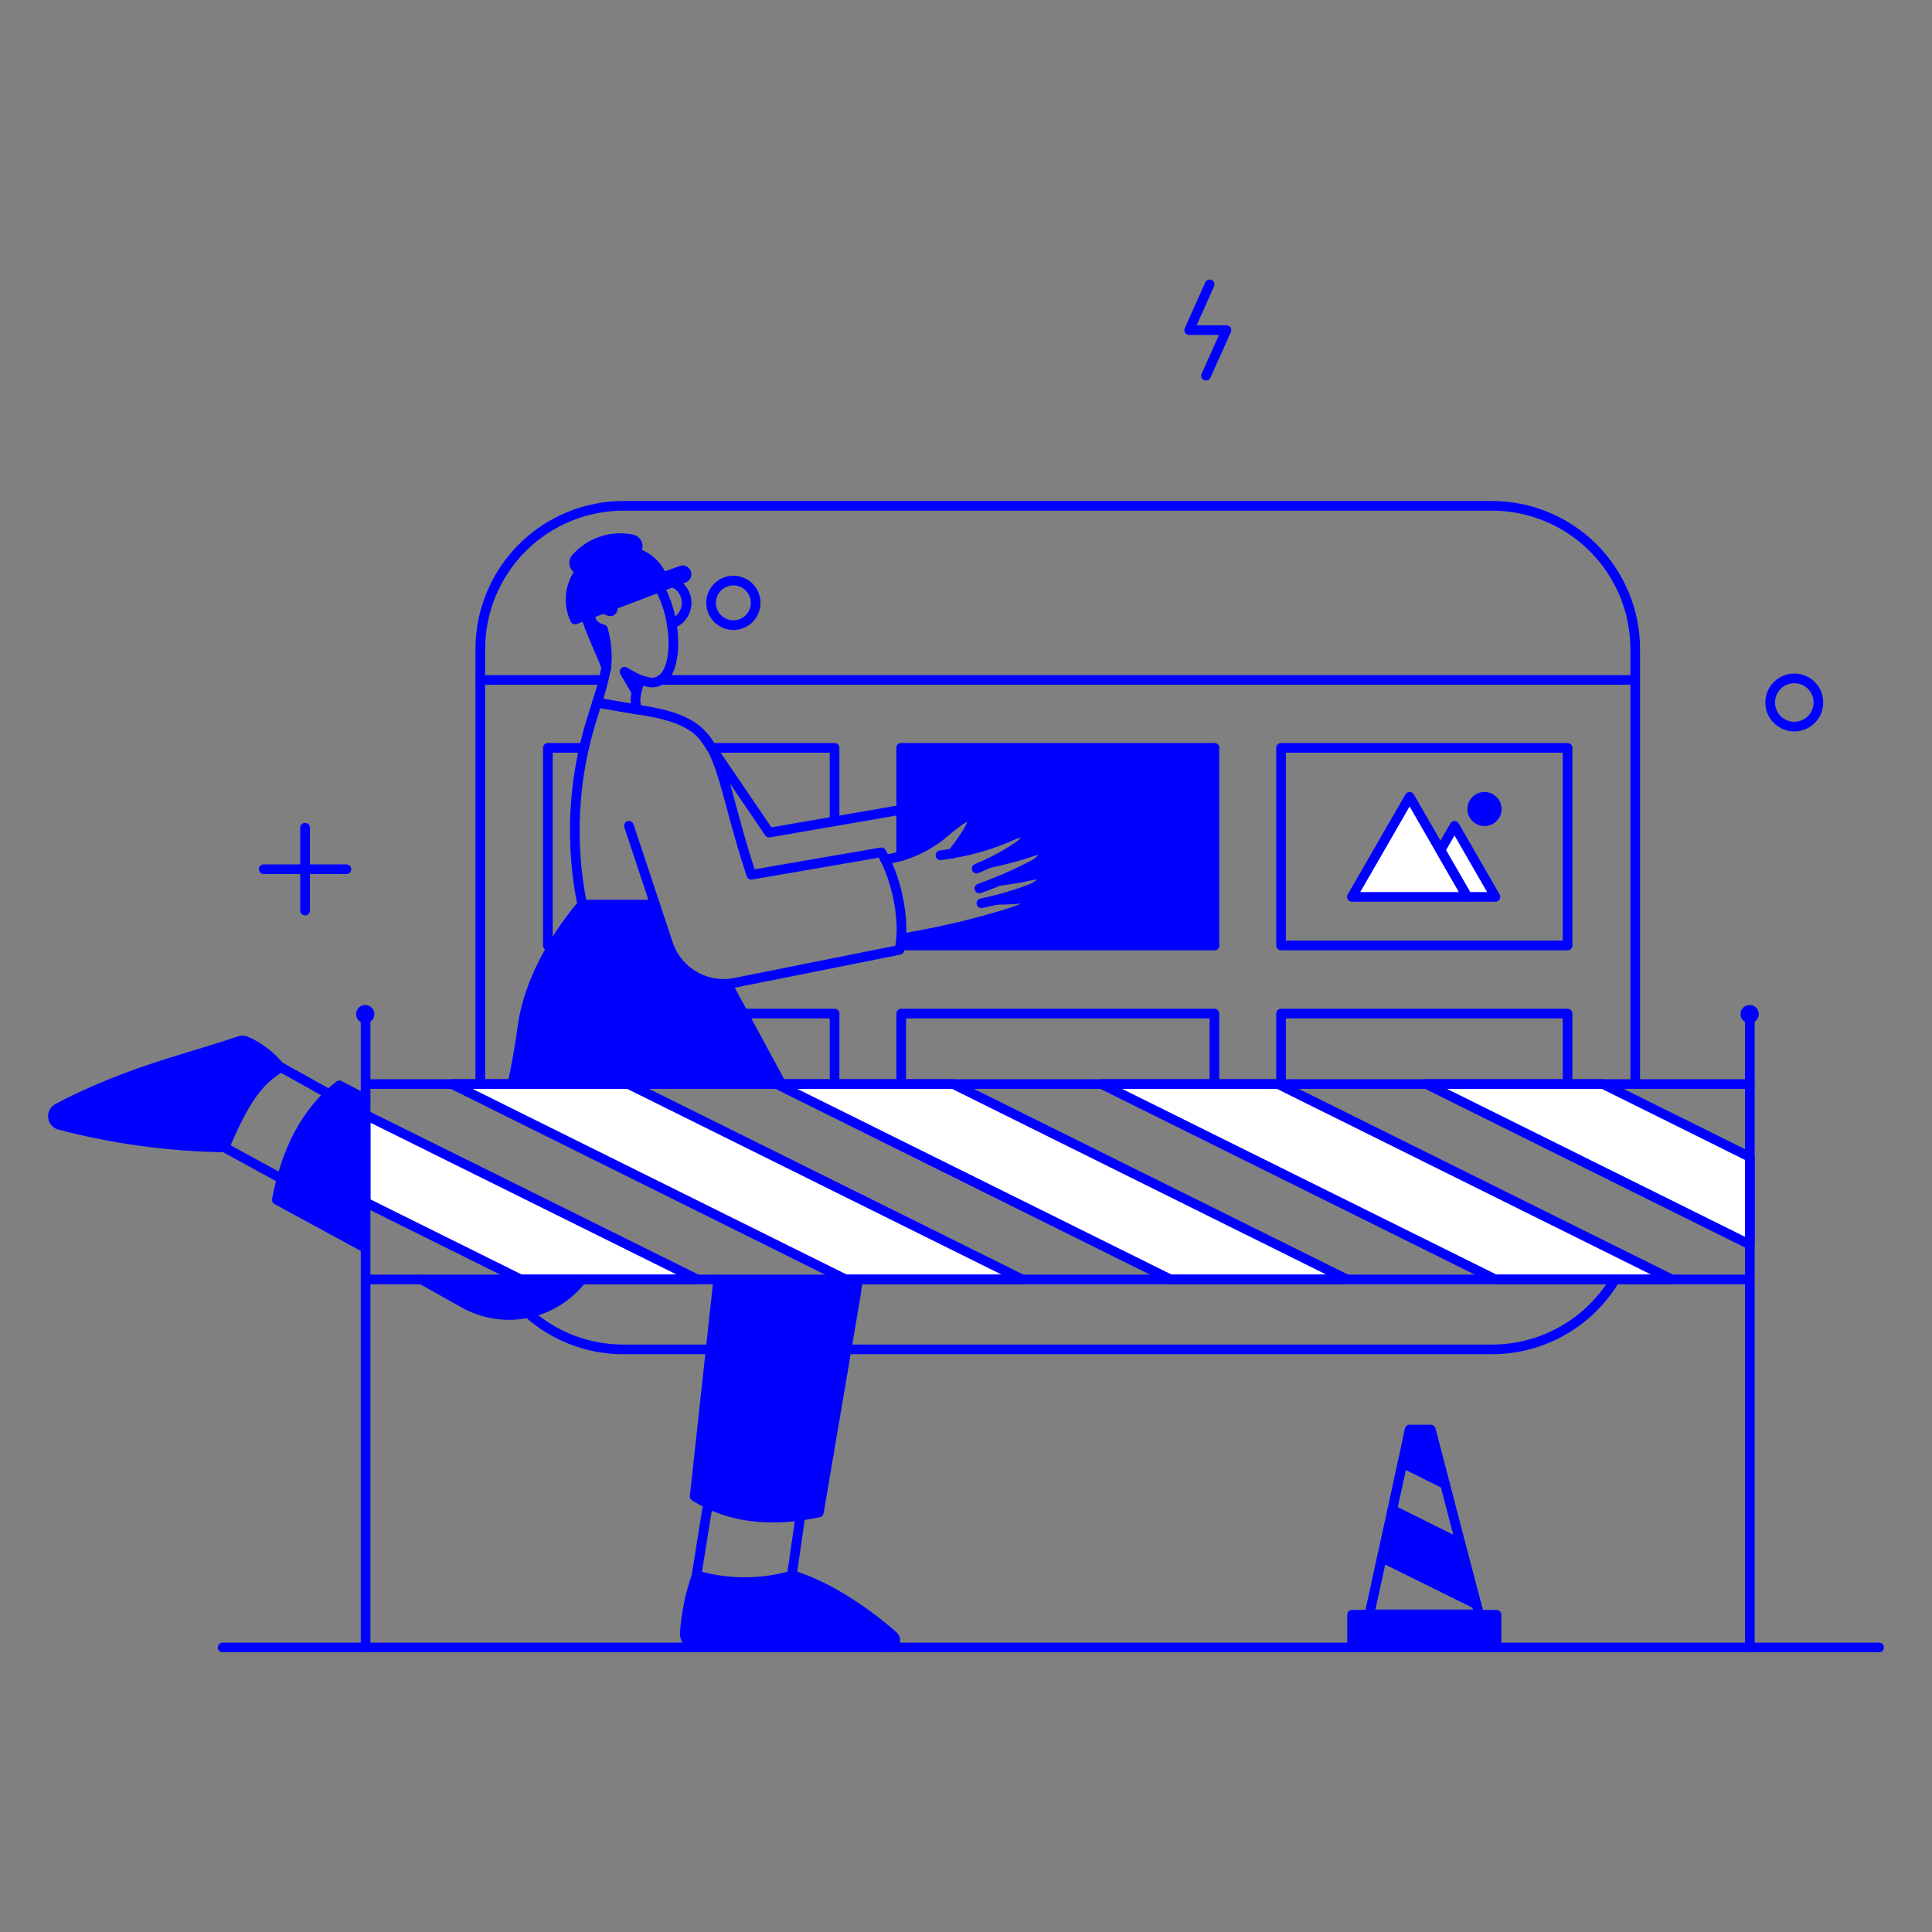 <svg xmlns="http://www.w3.org/2000/svg" fill="none" viewBox="-0.5 -0.5 200 200" id="Page-Under-Construction--Streamline-Bangalore.svg" height="200" width="200"><rect x="-0.5" y="-0.5" width="200" height="200" fill="#808080" stroke="none"/><desc>Page Under Construction Streamline Illustration: https://streamlinehq.com</desc><g id="Product-Page-under-construction-01"><g id="color 2"><path id="Vector" fill="#ffffff" d="M105.327 131.949H87.047l-40.757 -20.227h18.261l40.776 20.227Z" stroke-width="1"></path><path id="Vector_2" fill="#ffffff" d="M138.938 131.949h-18.261l-40.776 -20.227h18.28l40.757 20.227Z" stroke-width="1"></path><path id="Vector_3" fill="#ffffff" d="M172.569 131.949h-18.261l-40.776 -20.227h18.28l40.757 20.227Z" stroke-width="1"></path><path id="Vector_4" fill="#ffffff" d="M180.641 119.265v9.073l-33.48 -16.616h18.28l15.2 7.543Z" stroke-width="1"></path><path id="Vector_5" fill="#ffffff" d="m150.073 84.991 -1.468 2.514 -3.183 -5.52 -5.974 10.36h14.859l-4.235 -7.354Z" stroke-width="1"></path><path id="Vector_6" fill="#ffffff" d="M71.697 131.949h-18.281l-16.068 -7.978v-9.054l34.349 17.032Z" stroke-width="1"></path></g><g id="color 1"><path id="Vector_7" fill="#0000ff" d="M154.421 170.041h-14.954v-3.384h14.954v3.384Z" stroke-width="1"></path><path id="Vector_8" fill="#0000ff" d="m152.341 165.561 -9.793 -4.84 1.078 -4.915 7.07 3.516 1.645 6.239Z" stroke-width="1"></path><path id="Vector_9" fill="#0000ff" d="m149.09 153.122 -4.405 -2.193 0.737 -3.441h2.193l1.475 5.634Z" stroke-width="1"></path><path id="Vector_10" fill="#0000ff" d="M153.173 84.518c0.699 0 1.267 -0.567 1.267 -1.267 0 -0.699 -0.567 -1.267 -1.267 -1.267s-1.267 0.567 -1.267 1.267c0 0.7 0.567 1.267 1.267 1.267Z" stroke-width="1"></path><path id="Vector_11" fill="#0000ff" d="m64.154 69.036 1.248 2.155c0.113 -0.586 0.246 -1.134 0.298 -1.304 -0.534 -0.25 -1.05 -0.534 -1.546 -0.851Z" stroke-width="1"></path><path id="Vector_12" fill="#0000ff" d="m70.014 58.564 -1.928 0.717c-0.253 -0.629 -0.647 -1.192 -1.152 -1.645 -0.505 -0.453 -1.108 -0.782 -1.761 -0.964 0.123 -0.078 0.22 -0.19 0.279 -0.323 0.059 -0.133 0.078 -0.28 0.054 -0.423 -0.024 -0.143 -0.09 -0.276 -0.19 -0.382 -0.1 -0.106 -0.228 -0.18 -0.37 -0.213 -1.056 -0.213 -2.15 -0.145 -3.171 0.196s-1.936 0.945 -2.651 1.751c-0.093 0.105 -0.154 0.234 -0.177 0.373 -0.022 0.139 -0.005 0.28 0.051 0.409s0.147 0.239 0.263 0.318c0.116 0.079 0.252 0.123 0.392 0.127 -0.576 0.709 -0.94 1.565 -1.05 2.472 -0.11 0.906 0.037 1.825 0.426 2.651l1.1 -0.419c0.441 1.641 1.568 3.794 2.132 5.391 0.13 -1.328 0.008 -2.668 -0.359 -3.951 -0.191 -0.022 -0.377 -0.081 -0.544 -0.176 -0.168 -0.094 -0.315 -0.222 -0.433 -0.374s-0.204 -0.327 -0.253 -0.513c-0.049 -0.186 -0.061 -0.38 -0.034 -0.571l1.32 -0.497c0.213 0.122 0.442 0.211 0.682 0.265 0.298 0.071 0.338 -0.426 0.357 -0.661l7.299 -2.78c0.641 -0.324 0.038 -1.004 -0.282 -0.779Z" stroke-width="1"></path><path id="Vector_13" fill="#0000ff" d="M68.237 111.722h1.531l0.889 -6.031 -2.42 6.031Z" stroke-width="1"></path><path id="Vector_14" fill="#0000ff" d="M91.943 168.812c-2.675 -2.361 -6.766 -5.174 -10.398 -6.238 -3.242 0.935 -6.682 0.935 -9.924 0 -0.678 1.913 -1.091 3.91 -1.229 5.935 -0.012 0.184 0.013 0.369 0.075 0.543 0.062 0.174 0.159 0.333 0.286 0.469 0.126 0.134 0.279 0.242 0.449 0.314 0.17 0.074 0.353 0.111 0.537 0.11 6.368 0.019 11.852 0.076 19.755 0.095 0.143 0 0.282 -0.044 0.399 -0.125 0.117 -0.083 0.206 -0.198 0.255 -0.332 0.049 -0.134 0.056 -0.28 0.019 -0.418 -0.037 -0.137 -0.115 -0.261 -0.224 -0.353Z" stroke-width="1"></path><path id="Vector_15" fill="#0000ff" d="M24.965 107.279c-0.217 -0.09 -0.459 -0.096 -0.681 -0.019 -4.669 1.65 -11.294 3.017 -18.805 6.957 -0.166 0.089 -0.302 0.225 -0.39 0.391 -0.088 0.166 -0.124 0.355 -0.104 0.542 0.02 0.187 0.096 0.364 0.218 0.507 0.122 0.144 0.284 0.248 0.465 0.298 5.576 1.459 11.307 2.24 17.07 2.325 1.966 -4.651 3.402 -6.844 5.785 -8.259 -0.946 -1.19 -2.167 -2.132 -3.558 -2.744Z" stroke-width="1"></path><path id="Vector_16" fill="#0000ff" d="M181.568 104.481c0 0.251 -0.1 0.492 -0.277 0.669 -0.177 0.177 -0.418 0.277 -0.669 0.277 -0.251 0 -0.492 -0.1 -0.669 -0.277 -0.177 -0.177 -0.277 -0.418 -0.277 -0.669 0 -0.251 0.1 -0.492 0.277 -0.669 0.177 -0.177 0.418 -0.277 0.669 -0.277 0.251 0 0.492 0.1 0.669 0.277 0.177 0.177 0.277 0.418 0.277 0.669Z" stroke-width="1"></path><path id="Vector_17" fill="#0000ff" d="M38.255 104.481c0 0.251 -0.1 0.492 -0.277 0.669 -0.177 0.177 -0.418 0.277 -0.668 0.277 -0.251 0 -0.491 -0.1 -0.668 -0.277 -0.177 -0.177 -0.277 -0.418 -0.277 -0.669 0 -0.251 0.1 -0.492 0.277 -0.669 0.177 -0.177 0.418 -0.277 0.668 -0.277 0.251 0 0.491 0.1 0.668 0.277 0.177 0.177 0.277 0.418 0.277 0.669Z" stroke-width="1"></path><path id="Vector_18" fill="#0000ff" d="M37.347 113.272v15.444l-9.189 -5.009c0.609 -4.617 2.915 -8.843 6.468 -11.853l2.721 1.418Z" stroke-width="1"></path><path id="Vector_19" fill="#0000ff" d="m73.87 131.937 -2.457 22.468c4.002 2.388 8.381 2.674 12.854 1.664l4.027 -24.132h-14.425Z" stroke-width="1"></path><path id="Vector_20" fill="#0000ff" d="m43.151 131.949 4.386 2.458c1.551 0.873 3.316 1.293 5.093 1.213 1.778 -0.081 3.497 -0.658 4.963 -1.667 0.817 -0.546 1.539 -1.223 2.136 -2.004H43.151Z" stroke-width="1"></path><path id="Vector_21" fill="#0000ff" d="m68.655 97.185 -1.342 -4.046h-7.526c-1.645 1.99 -5.501 7.263 -6.201 12.665 -0.227 1.701 -0.756 4.121 -1.153 5.917h27.941l-5.596 -10.378c-1.336 0.079 -2.661 -0.287 -3.768 -1.039S69.074 98.456 68.655 97.185Z" stroke-width="1"></path><path id="Subtract" fill="#0000ff" fill-rule="evenodd" d="M92.794 88.111c1.651 -0.48 3.186 -1.309 4.498 -2.44 3.34 -2.919 4.005 -2.065 0.622 2.213 2.29 -0.366 4.448 -1.026 6.561 -1.986 1.44 -0.597 1.872 0.208 0.416 1.229 -0.929 0.626 -1.979 1.232 -2.986 1.72 1.498 -0.305 2.976 -0.704 4.424 -1.194 1.459 -0.56 1.755 0.412 0.246 1.323 -1.147 0.606 -2.377 1.206 -3.573 1.704 1.08 -0.128 2.152 -0.311 3.214 -0.548 1.508 -0.375 1.699 0.658 0.095 1.342 -1.142 0.441 -2.428 0.862 -3.611 1.172 0.744 0.007 1.49 -0.025 2.231 -0.095 1.511 -0.199 1.511 0.583 -0.095 1.172 -1.385 0.507 -2.835 0.891 -4.259 1.268 -0.213 0.056 -0.426 0.113 -0.638 0.169 -2.028 0.541 -4.893 1.119 -7.145 1.516v0.695h32.42V76.919H92.794v11.192Z" clip-rule="evenodd" stroke-width="1"></path></g><g id="outlines"><path id="Vector_22" stroke="#0000ff" stroke-linecap="round" stroke-linejoin="round" d="M154.421 170.041h-14.954v-3.384h14.954v3.384Z" stroke-width="1"></path><path id="Vector_23" stroke="#0000ff" stroke-linecap="round" stroke-linejoin="round" d="m152.341 165.561 -9.793 -4.84 1.078 -4.915 7.07 3.516 1.645 6.239Z" stroke-width="1"></path><path id="Vector_24" stroke="#0000ff" stroke-linecap="round" stroke-linejoin="round" d="m149.09 153.122 -4.405 -2.193 0.737 -3.441h2.193l1.475 5.634Z" stroke-width="1"></path><path id="Vector_25" stroke="#0000ff" stroke-linecap="round" stroke-linejoin="round" d="m150.697 159.322 -7.07 -3.516 1.059 -4.877 4.405 2.193 1.607 6.201Z" stroke-width="1"></path><path id="Vector_26" stroke="#0000ff" stroke-linecap="round" stroke-linejoin="round" d="M152.625 166.619h-11.362l1.286 -5.897 9.793 4.84 0.284 1.058Z" stroke-width="1"></path><path id="Vector_27" stroke="#0000ff" stroke-linecap="round" stroke-linejoin="round" d="M69.126 59.785c0.429 0.165 0.799 0.456 1.059 0.836 0.26 0.379 0.398 0.829 0.397 1.289 -0.001 0.478 -0.151 0.944 -0.429 1.334 -0.278 0.39 -0.67 0.683 -1.121 0.84" stroke-width="1"></path><path id="Vector_28" stroke="#0000ff" stroke-linecap="round" stroke-linejoin="round" d="M62.263 68.601c-0.568 -1.61 -1.692 -3.75 -2.119 -5.396" stroke-width="1"></path><path id="Vector_29" stroke="#0000ff" stroke-linecap="round" stroke-linejoin="round" d="M61.998 62.514c0.176 0.108 0.367 0.19 0.566 0.245 0.398 0.1 0.362 -0.211 0.398 -0.604" stroke-width="1"></path><path id="Vector_30" stroke="#0000ff" stroke-linecap="round" stroke-linejoin="round" d="M73.132 76.919h12.761v7.599" stroke-width="1"></path><path id="Vector_31" stroke="#0000ff" stroke-linecap="round" stroke-linejoin="round" d="m72.471 75.918 6.655 9.773 13.668 -2.363" stroke-width="1"></path><path id="Vector_32" stroke="#0000ff" stroke-linecap="round" stroke-linejoin="round" d="M168.779 111.722V66.711c0.002 -3.935 -1.558 -7.709 -4.338 -10.494 -2.78 -2.785 -6.552 -4.351 -10.487 -4.355H64.059c-1.948 -0.001 -3.878 0.382 -5.678 1.127s-3.436 1.837 -4.814 3.214c-1.378 1.377 -2.471 3.012 -3.217 4.812 -0.746 1.8 -1.13 3.729 -1.13 5.677v45.03" stroke-width="1"></path><path id="Vector_33" stroke="#0000ff" stroke-linecap="round" stroke-linejoin="round" d="M54.172 135.427c2.719 2.43 6.24 3.77 9.887 3.762h8.922" stroke-width="1"></path><path id="Vector_34" stroke="#0000ff" stroke-linecap="round" stroke-linejoin="round" d="M166.689 131.949c-1.315 2.205 -3.181 4.032 -5.413 5.3 -2.233 1.269 -4.755 1.937 -7.323 1.94H87.141" stroke-width="1"></path><path id="Vector_35" stroke="#0000ff" stroke-linecap="round" stroke-linejoin="round" d="M67.897 69.887H168.769" stroke-width="1"></path><path id="Vector_36" stroke="#0000ff" stroke-linecap="round" stroke-linejoin="round" d="M49.22 69.887h12.741" stroke-width="1"></path><path id="Vector_37" stroke="#0000ff" stroke-linecap="round" stroke-linejoin="round" d="M77.726 61.909c-0 0.456 -0.136 0.902 -0.39 1.281 -0.254 0.379 -0.614 0.674 -1.036 0.849 -0.422 0.174 -0.885 0.22 -1.333 0.13 -0.447 -0.089 -0.858 -0.309 -1.18 -0.632 -0.322 -0.323 -0.542 -0.734 -0.63 -1.181 -0.089 -0.447 -0.043 -0.911 0.132 -1.332 0.175 -0.421 0.471 -0.781 0.85 -1.035 0.379 -0.253 0.825 -0.388 1.281 -0.388 0.303 -0 0.603 0.059 0.883 0.175 0.28 0.116 0.534 0.286 0.749 0.5 0.214 0.215 0.384 0.469 0.499 0.749 0.116 0.28 0.175 0.58 0.174 0.883v0Z" stroke-width="1"></path><path id="Vector_38" stroke="#0000ff" stroke-linecap="round" stroke-linejoin="round" d="M92.794 88.129V76.919h32.42v20.454H92.794v-0.737" stroke-width="1"></path><path id="Vector_39" stroke="#0000ff" stroke-linecap="round" stroke-linejoin="round" d="M161.774 97.374h-29.66V76.919h29.66v20.454Z" stroke-width="1"></path><path id="Vector_40" stroke="#0000ff" stroke-linecap="round" stroke-linejoin="round" d="M56.724 97.374h-0.51V76.919h3.743" stroke-width="1"></path><path id="Vector_41" stroke="#0000ff" stroke-linecap="round" stroke-linejoin="round" d="M92.794 111.722v-7.297h32.42v7.297" stroke-width="1"></path><path id="Vector_42" stroke="#0000ff" stroke-linecap="round" stroke-linejoin="round" d="M132.114 111.722v-7.297h29.66v7.297" stroke-width="1"></path><path id="Vector_43" stroke="#0000ff" stroke-linecap="round" stroke-linejoin="round" d="M76.441 104.424h9.453v7.297" stroke-width="1"></path><path id="Vector_44" stroke="#0000ff" stroke-linecap="round" stroke-linejoin="round" d="m125.214 76.919 -17.713 11.172" stroke-width="1"></path><path id="Vector_45" stroke="#0000ff" stroke-linecap="round" stroke-linejoin="round" d="m92.794 76.919 32.42 20.454" stroke-width="1"></path><path id="Vector_46" stroke="#0000ff" stroke-linecap="round" stroke-linejoin="round" d="m145.422 81.985 -5.974 10.36h11.948l-5.974 -10.36Z" stroke-width="1"></path><path id="Vector_47" stroke="#0000ff" stroke-linecap="round" stroke-linejoin="round" d="m150.073 84.991 -1.456 2.514 2.779 4.84h2.911l-4.235 -7.354Z" stroke-width="1"></path><path id="Vector_48" stroke="#0000ff" stroke-linecap="round" stroke-linejoin="round" d="M153.173 84.518c0.699 0 1.267 -0.567 1.267 -1.267 0 -0.7 -0.567 -1.267 -1.267 -1.267s-1.267 0.567 -1.267 1.267c0 0.699 0.567 1.267 1.267 1.267Z" stroke-width="1"></path><path id="Vector_49" stroke="#0000ff" stroke-linecap="round" stroke-linejoin="round" d="M96.857 88.035c2.633 -0.319 5.203 -1.039 7.618 -2.136 1.44 -0.597 1.872 0.208 0.416 1.229 -1.348 0.908 -2.786 1.674 -4.291 2.288" stroke-width="1"></path><path id="Vector_50" stroke="#0000ff" stroke-linecap="round" stroke-linejoin="round" d="M101.905 88.848c1.498 -0.305 2.976 -0.704 4.424 -1.194 1.459 -0.56 1.755 0.412 0.246 1.323 -1.834 0.969 -3.735 1.803 -5.69 2.495" stroke-width="1"></path><path id="Vector_51" stroke="#0000ff" stroke-linecap="round" stroke-linejoin="round" d="M103.001 90.681c1.08 -0.128 2.152 -0.311 3.214 -0.548 1.508 -0.375 1.699 0.658 0.095 1.342 -1.693 0.655 -3.439 1.167 -5.218 1.531" stroke-width="1"></path><path id="Vector_52" stroke="#0000ff" stroke-linecap="round" stroke-linejoin="round" d="M102.699 92.647c0.744 0.007 1.49 -0.025 2.231 -0.095 1.511 -0.199 1.511 0.583 -0.095 1.172 -1.592 0.583 -3.271 1.003 -4.896 1.437 -2.06 0.549 -4.84 1.095 -7.107 1.492" stroke-width="1"></path><path id="Vector_53" stroke="#0000ff" stroke-linecap="round" stroke-linejoin="round" d="M98.067 87.871c3.383 -4.279 2.565 -5.119 -0.775 -2.2 -1.744 1.502 -3.883 2.473 -6.162 2.798" stroke-width="1"></path><path id="Vector_54" stroke="#0000ff" stroke-linecap="round" stroke-linejoin="round" d="m65.391 71.155 -1.238 -2.119c0.506 0.308 1.03 0.586 1.569 0.832" stroke-width="1"></path><path id="Vector_55" stroke="#0000ff" stroke-linecap="round" stroke-linejoin="round" d="M67.747 60.31c2.116 3.603 2.106 10.447 -1.154 9.804l-0.87 -0.246 -0.34 1.323c-0.144 0.581 -0.118 1.192 0.076 1.758l-4.159 -0.718c0.402 -1.187 0.724 -2.4 0.964 -3.63 0.137 -1.327 0.022 -2.667 -0.34 -3.951 -1.088 -0.267 -1.405 -1.054 -1.263 -1.641" stroke-width="1"></path><path id="Vector_56" stroke="#0000ff" stroke-linecap="round" stroke-linejoin="round" d="M70.014 58.564c-0.105 0.037 -1.928 0.717 -1.928 0.717 -0.253 -0.629 -0.647 -1.192 -1.152 -1.645 -0.505 -0.453 -1.108 -0.782 -1.761 -0.964 0.123 -0.078 0.22 -0.19 0.279 -0.323 0.059 -0.133 0.078 -0.28 0.054 -0.423 -0.024 -0.143 -0.09 -0.276 -0.19 -0.382 -0.1 -0.106 -0.228 -0.18 -0.37 -0.213 -1.056 -0.217 -2.151 -0.151 -3.173 0.191 -1.022 0.342 -1.936 0.948 -2.65 1.756 -0.093 0.105 -0.154 0.234 -0.177 0.373 -0.022 0.139 -0.005 0.28 0.051 0.409s0.147 0.239 0.263 0.318c0.116 0.079 0.252 0.123 0.392 0.128 -0.576 0.709 -0.94 1.565 -1.05 2.472 -0.11 0.906 0.037 1.825 0.426 2.651l11.267 -4.291c0.052 -0.018 0.099 -0.046 0.14 -0.082 0.041 -0.036 0.074 -0.081 0.098 -0.13 0.024 -0.049 0.037 -0.103 0.04 -0.158 0.003 -0.055 -0.006 -0.109 -0.024 -0.161 -0.019 -0.051 -0.047 -0.099 -0.085 -0.139 -0.037 -0.04 -0.082 -0.073 -0.132 -0.095 -0.05 -0.023 -0.104 -0.035 -0.158 -0.037 -0.055 -0.002 -0.109 0.008 -0.16 0.027v0Z" stroke-width="1"></path><path id="Vector_57" stroke="#0000ff" stroke-linecap="round" stroke-linejoin="round" d="m70.657 105.691 -0.889 6.031H68.237l2.42 -6.031Z" stroke-width="1"></path><path id="Vector_58" stroke="#0000ff" stroke-linecap="round" stroke-linejoin="round" d="M59.711 131.949c-1.401 1.802 -3.403 3.041 -5.64 3.491 -2.237 0.451 -4.562 0.085 -6.552 -1.034l-4.386 -2.458" stroke-width="1"></path><path id="Vector_59" stroke="#0000ff" stroke-linecap="round" stroke-linejoin="round" d="m37.347 113.272 -2.721 -1.418c-3.493 2.738 -5.516 6.795 -6.468 11.853l9.186 4.99" stroke-width="1"></path><path id="Vector_60" stroke="#0000ff" stroke-linecap="round" stroke-linejoin="round" d="M52.546 111.722c0.416 -1.928 0.779 -3.97 1.04 -5.917 0.919 -6.842 6.182 -12.665 6.182 -12.665h7.543" stroke-width="1"></path><path id="Vector_61" stroke="#0000ff" stroke-linecap="round" stroke-linejoin="round" d="m73.851 131.968 -2.438 22.439c3.629 2.269 7.96 2.703 12.854 1.664l3.8 -22.364c0.095 -0.586 0.17 -1.172 0.208 -1.758" stroke-width="1"></path><path id="Vector_62" stroke="#0000ff" stroke-linecap="round" stroke-linejoin="round" d="m74.796 101.381 5.577 10.322" stroke-width="1"></path><path id="Vector_63" stroke="#0000ff" stroke-linecap="round" stroke-linejoin="round" d="M91.489 170.046c-7.901 -0.125 -13.385 -0.085 -19.755 -0.095 -0.184 -0.001 -0.366 -0.039 -0.535 -0.112 -0.169 -0.074 -0.321 -0.181 -0.447 -0.315 -0.126 -0.135 -0.223 -0.294 -0.285 -0.468 -0.062 -0.173 -0.088 -0.357 -0.076 -0.541 0.141 -2.025 0.555 -4.021 1.229 -5.935 3.242 0.936 6.682 0.936 9.924 0 3.63 1.059 7.723 3.881 10.398 6.238 0.109 0.093 0.188 0.216 0.224 0.354 0.037 0.138 0.03 0.285 -0.02 0.419 -0.05 0.134 -0.139 0.251 -0.257 0.332 -0.118 0.082 -0.258 0.124 -0.401 0.123v0Z" stroke-width="1"></path><path id="Vector_64" stroke="#0000ff" stroke-linecap="round" stroke-linejoin="round" d="m71.602 162.593 1.19 -7.43" stroke-width="1"></path><path id="Vector_65" stroke="#0000ff" stroke-linecap="round" stroke-linejoin="round" d="m82.358 156.411 -0.889 6.182" stroke-width="1"></path><path id="Vector_66" stroke="#0000ff" stroke-linecap="round" stroke-linejoin="round" d="M24.965 107.279c-0.217 -0.09 -0.459 -0.096 -0.681 -0.019 -4.669 1.65 -11.294 3.017 -18.805 6.957 -0.166 0.089 -0.302 0.225 -0.39 0.391 -0.088 0.166 -0.124 0.355 -0.104 0.542 0.02 0.187 0.096 0.364 0.218 0.507 0.122 0.144 0.284 0.248 0.465 0.298 5.576 1.459 11.307 2.24 17.07 2.325 1.966 -4.651 3.402 -6.844 5.785 -8.259 -0.946 -1.19 -2.167 -2.132 -3.558 -2.744v0Z" stroke-width="1"></path><path id="Vector_67" stroke="#0000ff" stroke-linecap="round" stroke-linejoin="round" d="m28.519 109.945 5.01 2.798" stroke-width="1"></path><path id="Vector_68" stroke="#0000ff" stroke-linecap="round" stroke-linejoin="round" d="m22.735 118.282 5.916 3.233" stroke-width="1"></path><path id="Vector_69" stroke="#0000ff" stroke-linecap="round" stroke-linejoin="round" d="M37.347 104.689v65.371" stroke-width="1"></path><path id="Vector_70" stroke="#0000ff" stroke-linecap="round" stroke-linejoin="round" d="M180.641 170.059v-65.371" stroke-width="1"></path><path id="Vector_71" stroke="#0000ff" stroke-linecap="round" stroke-linejoin="round" d="M22.546 170.041H194.025" stroke-width="1"></path><path id="Vector_72" stroke="#0000ff" stroke-linecap="round" stroke-linejoin="round" d="M180.641 111.722H37.347" stroke-width="1"></path><path id="Vector_73" stroke="#0000ff" stroke-linecap="round" stroke-linejoin="round" d="M180.641 131.949H37.347" stroke-width="1"></path><path id="Vector_74" stroke="#0000ff" stroke-linecap="round" stroke-linejoin="round" d="M35.362 89.48h-8.563" stroke-width="1"></path><path id="Vector_75" stroke="#0000ff" stroke-linecap="round" stroke-linejoin="round" d="M31.081 93.763v-8.583" stroke-width="1"></path><path id="Vector_76" stroke="#0000ff" stroke-linecap="round" stroke-linejoin="round" d="M187.73 72.004c0.043 0.492 -0.061 0.985 -0.298 1.418 -0.237 0.433 -0.598 0.785 -1.036 1.013 -0.438 0.228 -0.933 0.321 -1.424 0.267 -0.491 -0.054 -0.954 -0.252 -1.332 -0.569 -0.378 -0.317 -0.654 -0.74 -0.791 -1.213 -0.138 -0.474 -0.133 -0.978 0.016 -1.449 0.148 -0.471 0.433 -0.887 0.818 -1.196 0.385 -0.309 0.853 -0.497 1.344 -0.54 0.326 -0.03 0.656 0.006 0.969 0.104 0.312 0.098 0.603 0.257 0.855 0.468 0.251 0.211 0.458 0.469 0.609 0.76 0.151 0.291 0.243 0.609 0.271 0.936v0Z" stroke-width="1"></path><path id="Vector_77" stroke="#0000ff" stroke-linecap="round" stroke-linejoin="round" d="m124.722 28.941 -2.117 4.735h3.857l-2.117 4.716" stroke-width="1"></path><path id="Vector_78" stroke="#0000ff" stroke-linecap="round" stroke-linejoin="round" d="M58.992 103.536c3.006 -0.783 5.633 -2.613 7.411 -5.16" stroke-width="1"></path><path id="Vector_79" stroke="#0000ff" stroke-linecap="round" stroke-linejoin="round" d="M72.15 148.414c4.205 1.533 8.71 2.065 13.157 1.55" stroke-width="1"></path><path id="Vector_80" stroke="#0000ff" stroke-linecap="round" stroke-linejoin="round" d="m64.607 84.991 4.048 12.194c0.464 1.408 1.428 2.598 2.71 3.343 1.282 0.745 2.793 0.995 4.246 0.701l16.995 -3.398c0.72 -3.29 -0.472 -7.754 -1.871 -10.099l-13.462 2.325c-1.853 -5.653 -2.528 -9.398 -3.554 -11.929 -1.28 -3.159 -3.062 -4.423 -8.259 -5.174l-4.159 -0.718c-0.189 0.586 -0.381 1.209 -0.586 1.872 -1.9 6.167 -2.225 12.712 -0.945 19.036" stroke-width="1"></path><path id="Vector_81" stroke="#0000ff" stroke-linecap="round" stroke-linejoin="round" d="M105.327 131.949H87.047l-40.757 -20.227h18.261l40.776 20.227Z" stroke-width="1"></path><path id="Vector_82" stroke="#0000ff" stroke-linecap="round" stroke-linejoin="round" d="M138.938 131.949h-18.261l-40.776 -20.227h18.28l40.757 20.227Z" stroke-width="1"></path><path id="Vector_83" stroke="#0000ff" stroke-linecap="round" stroke-linejoin="round" d="M172.569 131.949h-18.261l-40.776 -20.227h18.28l40.757 20.227Z" stroke-width="1"></path><path id="Vector_84" stroke="#0000ff" stroke-linecap="round" stroke-linejoin="round" d="M180.641 119.265v9.073l-33.48 -16.616h18.28l15.2 7.543Z" stroke-width="1"></path><path id="Vector_85" stroke="#0000ff" stroke-linecap="round" stroke-linejoin="round" d="M71.697 131.949h-18.281l-16.068 -7.978v-9.054l34.349 17.032Z" stroke-width="1"></path></g></g></svg>